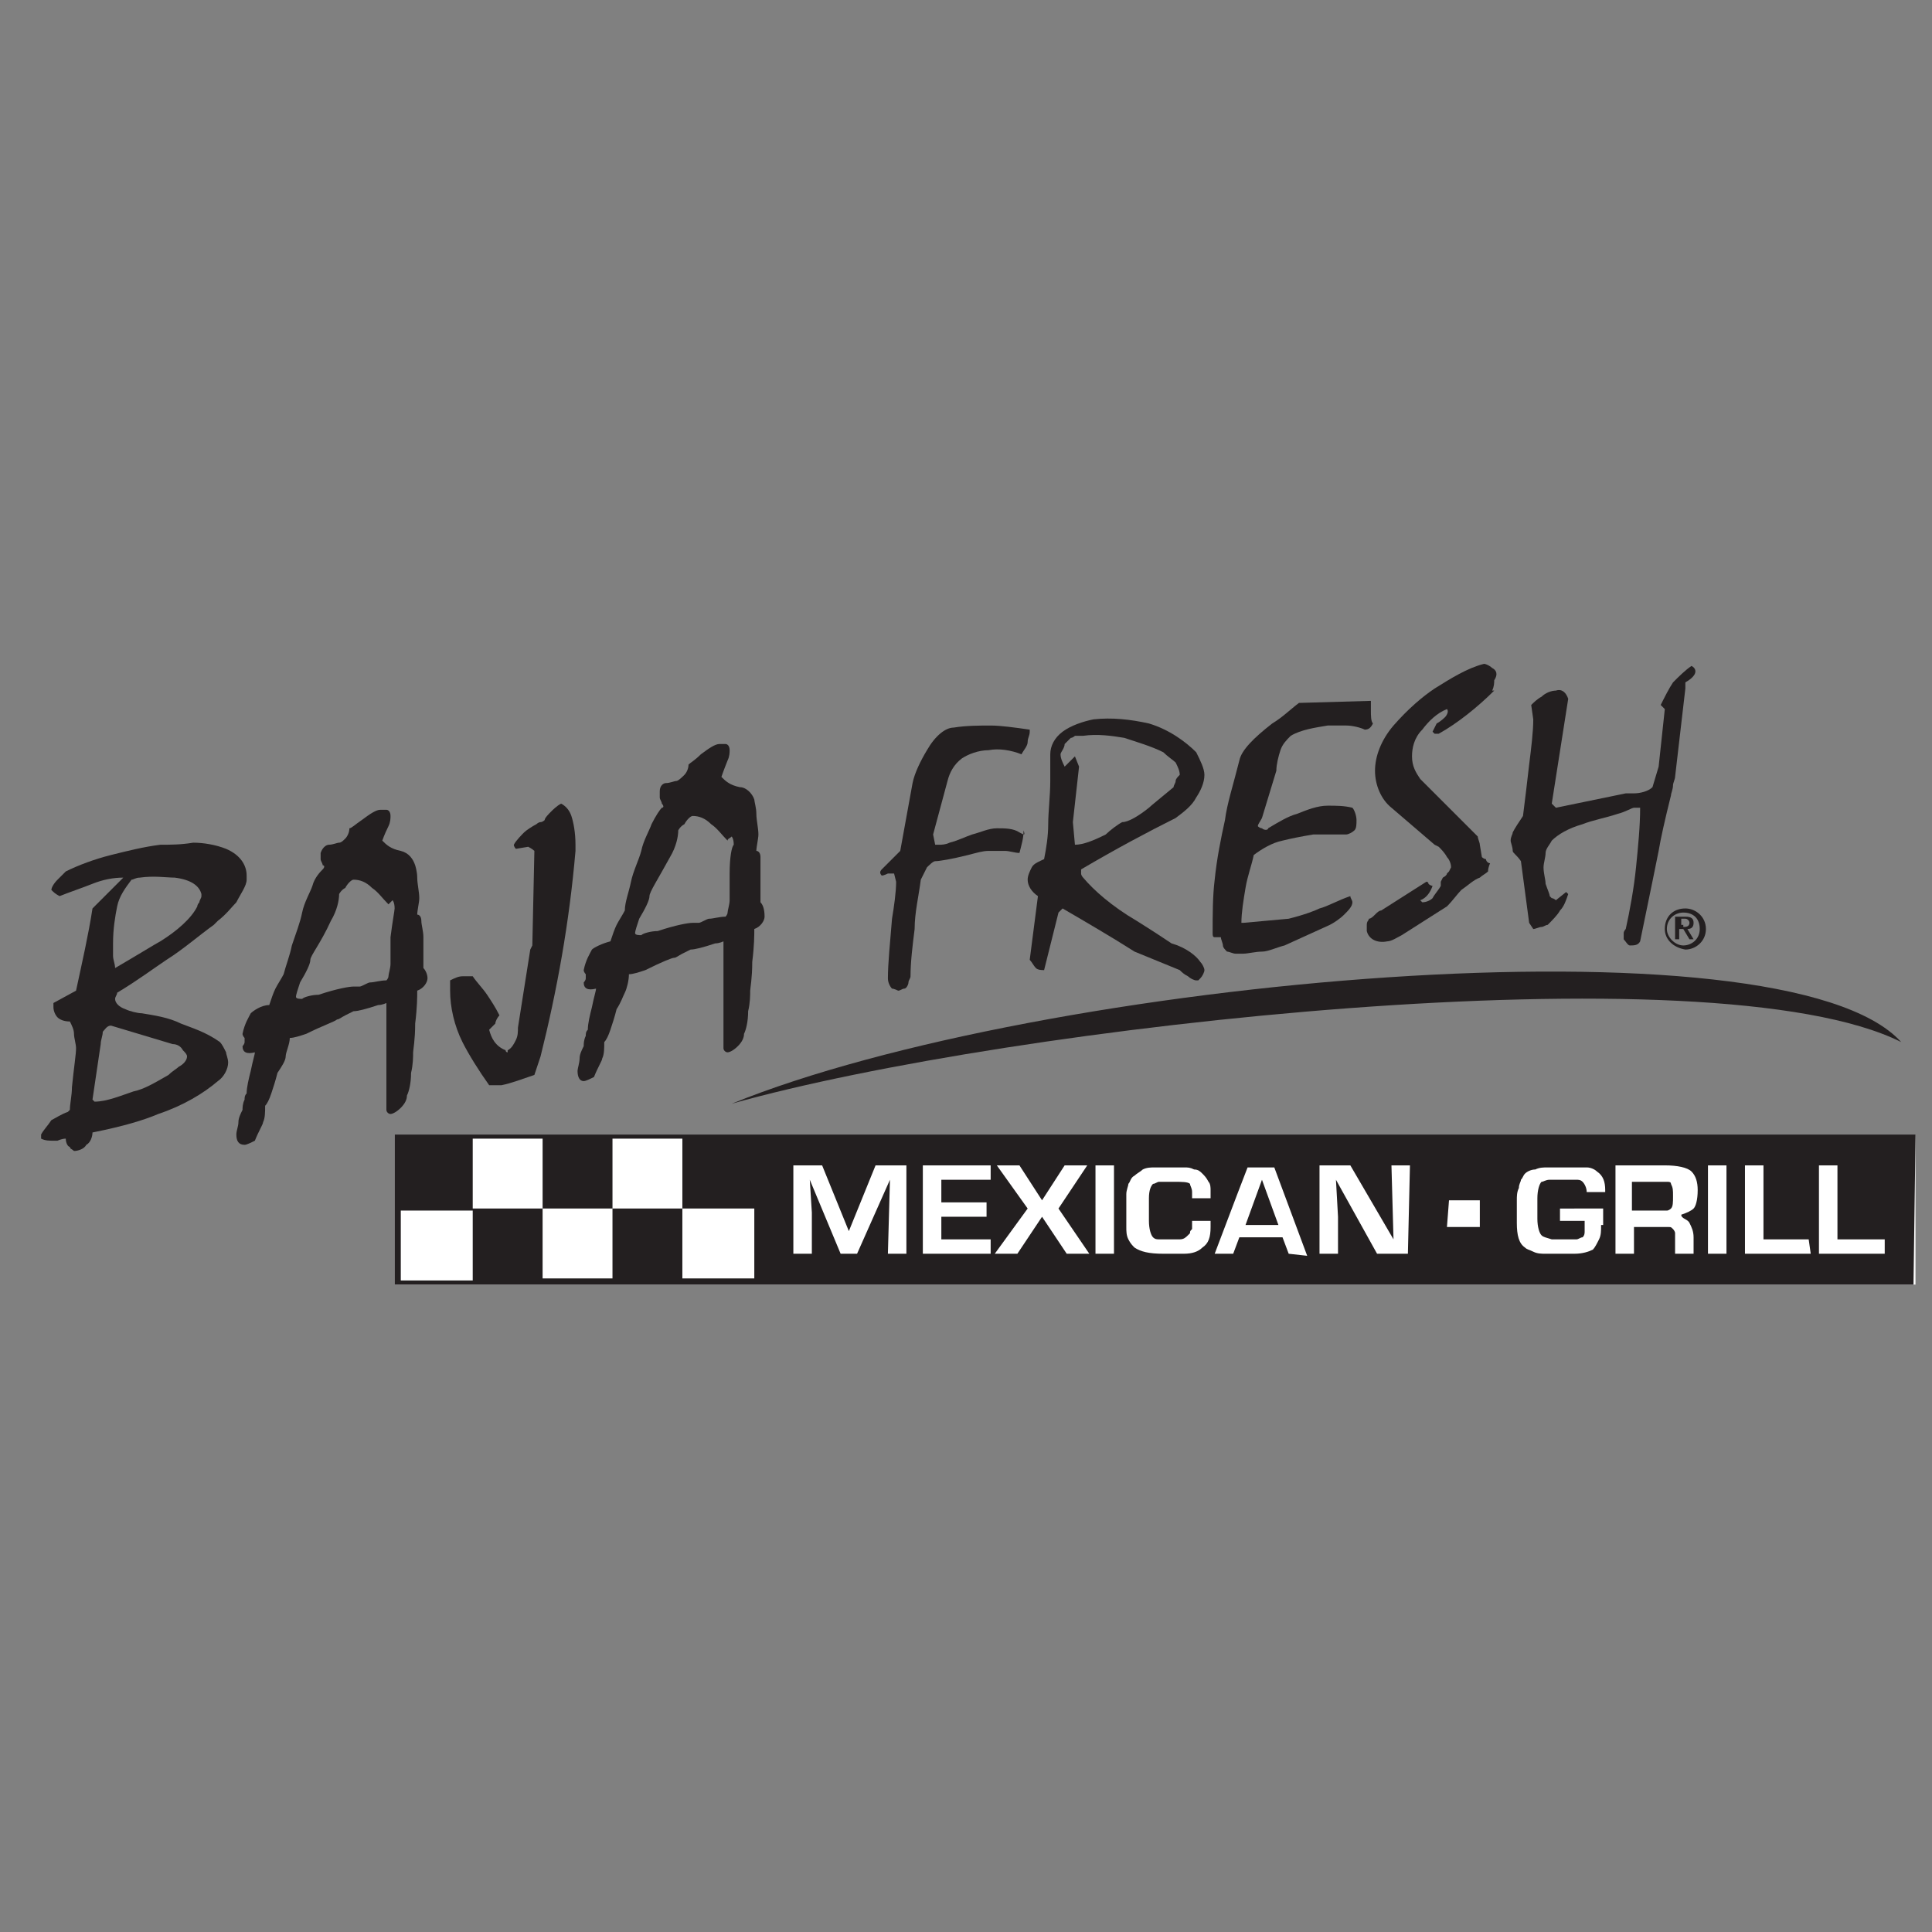 <?xml version="1.0" encoding="UTF-8"?> <!-- Generator: Adobe Illustrator 25.4.1, SVG Export Plug-In . SVG Version: 6.00 Build 0) --> <svg xmlns="http://www.w3.org/2000/svg" xmlns:xlink="http://www.w3.org/1999/xlink" version="1.1" id="Layer_1" x="0px" y="0px" viewBox="0 0 94 94" style="enable-background:new 0 0 94 94;" xml:space="preserve"><rect x="0" y="0" width="94" height="94" fill="#808080" stroke="none"/> <style type="text/css"> .st0{fill-rule:evenodd;clip-rule:evenodd;fill:#FFFFFF;} .st1{fill-rule:evenodd;clip-rule:evenodd;fill:#231F20;} </style> <g> <polygon class="st0" points="19.2,55.2 93.2,55.2 93.2,62.5 19.2,62.5 "></polygon> <polygon class="st1" points="19.2,55.2 93.2,55.2 93.2,62.5 19.2,62.5 "></polygon> <polygon class="st0" points="19.2,55.2 93.2,55.2 93.2,62.5 19.2,62.5 "></polygon> <path class="st1" d="M93.2,55.2h-74v7.3h73.9L93.2,55.2L93.2,55.2z M19.5,58.9H23v3.4h-3.5V58.9L19.5,58.9z M36.7,62.2h-3.5v-3.4 h-3.4v3.4h-3.4v-3.4H23v-3.4h3.4v3.4h3.4v-3.4h3.4v3.4h3.5V62.2L36.7,62.2z M44.1,61h-0.9l0.1-3.6l0,0L41.7,61h-0.8l-1.5-3.6l0,0 l0.1,1.6v2h-0.9v-4.3H40l1.3,3.2l0,0l1.3-3.2h1.5V61L44.1,61z M48.2,61h-3.3v-4.3h3.3v0.7h-2.4v1.1H48v0.7h-2.2v1.1h2.4V61L48.2,61 z M51.9,61l-1.2-1.8L49.5,61h-1.1l1.6-2.2l-1.5-2.1h1.1l1.1,1.7l1.1-1.7h1.1l-1.4,2.1L53,61H51.9L51.9,61z M53.3,56.7h0.9V61h-0.9 V56.7L53.3,56.7z M58.9,59.7L58.9,59.7c0,0.5-0.1,0.8-0.4,1C58.3,60.9,58,61,57.6,61c-0.2,0-0.3,0-0.6,0c-0.2,0-0.3,0-0.4,0 c-0.7,0-1.1-0.1-1.4-0.3c-0.1-0.1-0.2-0.2-0.3-0.4s-0.1-0.4-0.1-0.6c0-0.2,0-0.5,0-0.8c0-0.4,0-0.6,0-0.8s0.1-0.4,0.1-0.5 c0.1-0.1,0.1-0.3,0.3-0.4c0.1-0.1,0.3-0.2,0.4-0.3c0.2-0.1,0.4-0.1,0.6-0.1c0.2,0,0.4,0,0.7,0s0.5,0,0.7,0s0.3,0,0.5,0.1 c0.2,0,0.3,0.1,0.4,0.2c0.1,0.1,0.2,0.2,0.3,0.4c0.1,0.1,0.1,0.3,0.1,0.4c0,0.1,0,0.3,0,0.4H58V58c0-0.2-0.1-0.3-0.1-0.4 c-0.1-0.1-0.4-0.1-0.8-0.1H57c-0.3,0-0.4,0-0.6,0c-0.1,0-0.2,0.1-0.3,0.1c-0.1,0.1-0.2,0.3-0.2,0.7v1.1c0,0.4,0.1,0.7,0.2,0.8 c0.1,0.1,0.2,0.1,0.3,0.1s0.3,0,0.5,0c0.3,0,0.4,0,0.5,0c0.2,0,0.3-0.1,0.4-0.2l0.1-0.1c0-0.1,0-0.1,0.1-0.2c0-0.1,0-0.1,0-0.2 c0-0.1,0-0.1,0-0.2h0.9V59.7L58.9,59.7z M62.7,61l-0.3-0.8h-2.1L60,61h-0.9l1.1-2.9l0.5-1.3H62l1.6,4.3L62.7,61L62.7,61z M68.5,61 H67l-2-3.6l0,0l0.1,1.8V61h-0.9v-4.3h1.5l2.1,3.6l0,0l-0.1-3.6h0.9L68.5,61L68.5,61z M70.5,58.4H72v1.3h-1.6L70.5,58.4L70.5,58.4z M77.9,59.6c0,0.3,0,0.5-0.1,0.7s-0.2,0.4-0.3,0.5C77.3,60.9,77,61,76.6,61c-0.2,0-0.4,0-0.7,0c-0.3,0-0.5,0-0.7,0s-0.4,0-0.6-0.1 s-0.3-0.1-0.4-0.2c-0.3-0.2-0.4-0.6-0.4-1.2v-1.1c0-0.2,0-0.4,0.1-0.6c0-0.2,0.1-0.3,0.1-0.4c0.1-0.1,0.1-0.2,0.2-0.3 s0.3-0.2,0.5-0.2c0.2-0.1,0.4-0.1,0.6-0.1s0.4,0,0.7,0h0.4c0.3,0,0.6,0,0.8,0c0.2,0,0.4,0.1,0.5,0.2c0.3,0.2,0.4,0.5,0.4,0.9V58 h-0.9c0-0.2-0.1-0.4-0.2-0.5s-0.2-0.1-0.3-0.1c-0.1,0-0.3,0-0.6,0c-0.3,0-0.6,0-0.7,0c-0.2,0-0.3,0.1-0.4,0.1 c-0.1,0.1-0.2,0.4-0.2,0.8v1c0,0.4,0.1,0.7,0.2,0.8s0.2,0.1,0.5,0.2c0.1,0,0.3,0,0.5,0c0.1,0,0.2,0,0.3,0c0.2,0,0.3,0,0.4,0 s0.2-0.1,0.3-0.1c0.1-0.1,0.1-0.2,0.1-0.3s0-0.3,0-0.4v-0.1h-1.2v-0.6H78v0.8H77.9z M82.2,59.5c0.1,0.2,0.2,0.4,0.2,0.7V61h-0.9 v-0.6c0-0.1,0-0.3,0-0.4c0-0.1-0.1-0.2-0.1-0.2c-0.1-0.1-0.1-0.1-0.2-0.1s-0.2,0-0.4,0h-1.3V61h-0.9v-4.3H81c0.6,0,1.1,0.1,1.3,0.3 c0.2,0.2,0.3,0.5,0.3,0.9c0,0.5-0.1,0.8-0.2,0.9c-0.1,0.1-0.3,0.2-0.6,0.3l0,0C81.8,59.3,82.1,59.3,82.2,59.5L82.2,59.5z M83.1,56.7H84V61h-0.9V56.7L83.1,56.7z M88.1,61h-3.2v-4.3h0.9v3.6H88L88.1,61L88.1,61z M91.7,61h-3.2v-4.3h0.9v3.6h2.3L91.7,61 L91.7,61z"></path> <path class="st1" d="M81.1,57.5c-0.1,0-0.2,0-0.4,0h-1.3v1.4h1.3c0.2,0,0.3,0,0.4,0s0.2-0.1,0.2-0.1c0.1-0.1,0.1-0.3,0.1-0.6 s0-0.4-0.1-0.6C81.3,57.5,81.2,57.5,81.1,57.5L81.1,57.5z"></path> <polygon class="st1" points="60.6,59.6 62.2,59.6 61.4,57.4 "></polygon> <path class="st1" d="M35.6,53.7c15-6.1,51.2-9.3,56.9-3C83.3,46.1,49.1,49.9,35.6,53.7L35.6,53.7z"></path> <path class="st1" d="M28,41.4c0-0.1,0-0.2,0-0.3c0-0.6-0.1-1.1-0.2-1.4c-0.1-0.3-0.3-0.5-0.5-0.6c-0.2,0.1-0.4,0.3-0.5,0.4 c-0.1,0.1-0.3,0.3-0.3,0.4c0,0-0.1,0.1-0.2,0.1s-0.2,0.1-0.2,0.1c-0.2,0.1-0.5,0.3-0.6,0.4c-0.1,0.1-0.4,0.4-0.5,0.6 c0,0.1,0.1,0.2,0.1,0.2l0.6-0.1c0,0,0.2,0.1,0.3,0.2L25.9,46l-0.1,0.2L25.2,50c0,0.2,0,0.4-0.1,0.6c-0.1,0.2-0.2,0.4-0.4,0.5v0.1 c-0.1,0-0.1-0.1-0.1-0.1c-0.5-0.2-0.7-0.6-0.8-1c0.1-0.1,0.2-0.2,0.3-0.3c0-0.1,0.1-0.3,0.2-0.4c-0.2-0.4-0.4-0.7-0.6-1 s-0.5-0.6-0.7-0.9c-0.2,0-0.4,0-0.5,0c-0.2,0-0.4,0.1-0.6,0.2c0,0.1,0,0.3,0,0.5c0,0.8,0.2,1.7,0.6,2.5c0.3,0.6,0.8,1.4,1.3,2.1 c0.2,0,0.4,0,0.6,0c0.5-0.1,1-0.3,1.6-0.5l0.3-0.9C27.1,48.2,27.7,44.9,28,41.4C28,41.6,28,41.5,28,41.4L28,41.4z"></path> <path class="st1" d="M20.6,46.3c0-0.3,0-0.6,0-0.7c0-0.3-0.1-0.6-0.1-0.8s-0.1-0.3-0.2-0.3c0-0.2,0.1-0.6,0.1-0.8 c0-0.3-0.1-0.7-0.1-1s-0.1-0.6-0.1-0.6c-0.1-0.3-0.3-0.6-0.7-0.7c-0.5-0.1-0.7-0.3-0.9-0.5c0,0,0.1-0.3,0.3-0.7 C19,40,19,39.8,19,39.7c0-0.2-0.1-0.3-0.2-0.3s-0.2,0-0.3,0c-0.2,0-0.5,0.2-0.9,0.5c-0.3,0.2-0.5,0.4-0.6,0.4 c0,0.2-0.1,0.4-0.2,0.5S16.6,41,16.5,41c-0.1,0-0.3,0.1-0.5,0.1c-0.1,0-0.3,0.1-0.4,0.4c0,0.1,0,0.2,0,0.3s0.1,0.2,0.1,0.3 c0.1,0,0.1,0.1,0,0.2c-0.1,0.1-0.4,0.4-0.5,0.8c-0.1,0.3-0.4,0.8-0.5,1.3s-0.3,1-0.5,1.6c-0.1,0.5-0.3,1-0.4,1.4 c-0.1,0.2-0.3,0.5-0.4,0.7c-0.1,0.2-0.2,0.5-0.3,0.8c-0.4,0-0.8,0.3-0.9,0.4c-0.1,0.2-0.3,0.5-0.4,1c0,0.1,0.1,0.2,0.1,0.2 s0,0.1,0,0.2c0,0.1-0.1,0.2-0.1,0.2c0,0.3,0.2,0.4,0.6,0.3c0,0.1-0.1,0.4-0.2,0.9c-0.1,0.4-0.2,0.8-0.2,1.1 c-0.1,0.1-0.1,0.2-0.1,0.3c-0.1,0.2-0.1,0.4-0.1,0.5c-0.1,0.2-0.2,0.4-0.2,0.6c0,0.2-0.1,0.4-0.1,0.6c0,0.3,0.1,0.5,0.4,0.5 c0.1,0,0.3-0.1,0.5-0.2c0.2-0.5,0.4-0.8,0.4-0.9c0.1-0.2,0.1-0.5,0.1-0.8c0.1-0.1,0.2-0.3,0.3-0.6s0.2-0.6,0.3-1 c0.2-0.3,0.4-0.6,0.4-0.8s0.2-0.6,0.2-0.9c0.2,0,0.5-0.1,0.8-0.2c0.8-0.4,1.4-0.6,1.5-0.7c0.1,0,0.2-0.1,0.4-0.2 c0.2-0.1,0.4-0.2,0.4-0.2c0.2,0,0.6-0.1,1.2-0.3c0.2,0,0.4-0.1,0.4-0.1c0,0.3,0,0.7,0,1s0,0.8,0,1.1c0,0.4,0,0.8,0,0.9 c0,0.2,0,0.3,0,0.4c0,0.1,0,0.2,0,0.2c0,0.1,0,0.4,0,0.8c0,0.3,0,0.7,0,0.8s0.1,0.2,0.2,0.2s0.3-0.1,0.5-0.3s0.3-0.4,0.3-0.6 c0.1-0.2,0.2-0.6,0.2-1.1c0.1-0.4,0.1-0.8,0.1-1c0-0.1,0.1-0.6,0.1-1.4c0.1-0.8,0.1-1.3,0.1-1.6c0.3-0.1,0.5-0.4,0.5-0.6 c0-0.2-0.1-0.4-0.2-0.5C20.6,47,20.6,46.7,20.6,46.3L20.6,46.3z M19,45.6c0,0.8,0,1.2,0,1.3c0,0.2-0.1,0.5-0.1,0.6 s-0.1,0.2-0.1,0.2c-0.3,0-0.6,0.1-0.8,0.1c-0.1,0-0.4,0.2-0.5,0.2c0,0-0.1,0-0.3,0c-0.2,0-0.8,0.1-1.7,0.4c-0.3,0-0.7,0.1-0.8,0.2 c-0.1,0-0.3,0-0.3-0.1s0.1-0.4,0.2-0.7c0.3-0.5,0.5-0.9,0.5-1.1c0-0.2,0.5-0.8,1-1.9c0.3-0.5,0.4-1,0.4-1.3c0,0,0.1-0.2,0.3-0.3 c0.1-0.2,0.3-0.4,0.4-0.4c0.3,0,0.6,0.1,0.9,0.4c0.3,0.2,0.5,0.5,0.8,0.8c0,0,0.1-0.1,0.2-0.2c0,0,0.1,0.1,0.1,0.4 C19.2,44.3,19.1,44.8,19,45.6L19,45.6z"></path> <path class="st1" d="M8.1,46.7c0.8-0.5,1.6-1.2,2.3-1.7l0.2-0.2c0.4-0.3,0.7-0.7,0.9-0.9c0.2-0.4,0.5-0.8,0.5-1.1c0,0,0-0.1,0-0.2 c0-0.5-0.3-1-1-1.3C10.5,41.1,9.9,41,9.4,41c-0.6,0.1-1.1,0.1-1.6,0.1c-0.8,0.1-1.6,0.3-2.4,0.5s-1.6,0.5-2.2,0.8 c-0.1,0.1-0.3,0.3-0.4,0.4c-0.2,0.2-0.3,0.4-0.3,0.5c0.1,0.1,0.2,0.2,0.4,0.3C3.4,43.4,4,43.2,4.5,43c0.5-0.2,1-0.3,1.5-0.3 c-0.2,0.2-0.5,0.5-0.8,0.8C5,43.7,4.7,44,4.5,44.2c-0.2,1.3-0.5,2.6-0.8,4l-1.1,0.6c0,0,0,0.1,0,0.2c0,0.2,0.1,0.4,0.2,0.5 c0.1,0.1,0.3,0.2,0.6,0.2c0.1,0.2,0.2,0.4,0.2,0.6c0,0.2,0.1,0.5,0.1,0.7c0,0.3-0.1,0.9-0.2,1.9c0,0.4-0.1,0.8-0.1,1.1l-0.1,0.1 c-0.3,0.1-0.6,0.3-0.8,0.4C2.3,54.8,2.1,55,2,55.2c0,0.1,0,0.2,0,0.2c0.2,0.1,0.4,0.1,0.6,0.1c0.1,0,0.2,0,0.2,0s0.2-0.1,0.4-0.1 c0,0.2,0.1,0.4,0.2,0.4c0,0.1,0.1,0.1,0.2,0.2c0.2,0,0.5-0.1,0.6-0.3c0.2-0.1,0.3-0.4,0.3-0.6C6,54.8,7,54.5,7.7,54.2 c1.2-0.4,2.2-1,2.9-1.6c0.3-0.2,0.5-0.6,0.5-0.9c0-0.2-0.1-0.4-0.1-0.5c-0.1-0.2-0.2-0.4-0.3-0.5C10,50.2,9.3,50,8.8,49.8 c-0.6-0.3-1.3-0.4-1.9-0.5c-0.2,0-0.6-0.1-0.8-0.2c-0.3-0.1-0.5-0.3-0.5-0.5c0-0.1,0.1-0.2,0.1-0.3C6.7,47.7,7.5,47.1,8.1,46.7 L8.1,46.7z M8.4,50.8c0.2,0,0.4,0.1,0.5,0.3c0.1,0.1,0.2,0.2,0.2,0.3c0,0.2-0.2,0.4-0.4,0.5c-0.1,0.1-0.3,0.2-0.5,0.4 C7.5,52.7,7,53,6.5,53.1c-0.6,0.2-1.3,0.5-1.9,0.5l-0.1-0.1l0.4-2.7c0-0.2,0.1-0.4,0.1-0.6c0.1-0.1,0.2-0.3,0.4-0.3L8.4,50.8 L8.4,50.8z M5.6,47.1c0-0.2-0.1-0.4-0.1-0.6c0-0.2,0-0.4,0-0.6c0-0.7,0.1-1.3,0.2-1.8s0.4-0.9,0.7-1.3c0.1,0,0.2-0.1,0.4-0.1 c0.7-0.1,1.3,0,1.7,0c0.8,0.1,1.2,0.4,1.3,0.8v0.1c0,0.1-0.1,0.2-0.1,0.3c0,0-0.1,0.1-0.1,0.2c-0.3,0.6-1,1.2-1.8,1.7 C7.6,45.9,6.8,46.4,5.6,47.1L5.6,47.1L5.6,47.1z"></path> <path class="st1" d="M37,43.9c0-0.1,0-0.4,0-0.7s0-0.6,0-0.7c0-0.3,0-0.5,0-0.8c0-0.2-0.1-0.3-0.2-0.3c0-0.2,0.1-0.6,0.1-0.8 c0-0.3-0.1-0.7-0.1-1s-0.1-0.6-0.1-0.7c-0.1-0.3-0.4-0.6-0.7-0.6c-0.5-0.1-0.7-0.3-0.9-0.5c0,0,0.1-0.3,0.3-0.8 c0.1-0.2,0.1-0.4,0.1-0.5c0-0.2-0.1-0.3-0.2-0.3c-0.1,0-0.2,0-0.3,0c-0.2,0-0.5,0.2-0.9,0.5c-0.3,0.3-0.5,0.4-0.6,0.5 c0,0.2-0.1,0.4-0.2,0.5C33.2,37.8,33,38,32.9,38s-0.3,0.1-0.5,0.1c-0.1,0-0.3,0.1-0.3,0.4c0,0.1,0,0.2,0,0.3s0.1,0.2,0.1,0.3 c0.1,0.1,0.1,0.2,0,0.2c-0.1,0.1-0.3,0.4-0.5,0.8c-0.1,0.3-0.4,0.8-0.5,1.3c-0.1,0.4-0.4,1-0.5,1.5s-0.3,1-0.3,1.4 c-0.1,0.2-0.3,0.5-0.4,0.7s-0.2,0.5-0.3,0.8c-0.4,0.1-0.8,0.3-0.9,0.4c-0.1,0.2-0.3,0.5-0.4,1c0,0.1,0.1,0.2,0.1,0.2s0,0.1,0,0.2 c0,0.1-0.1,0.2-0.1,0.2c0,0.3,0.2,0.4,0.6,0.3c0,0.1-0.1,0.4-0.2,0.9c-0.1,0.4-0.2,0.8-0.2,1.1c-0.1,0.1-0.1,0.2-0.1,0.3 c-0.1,0.2-0.1,0.4-0.1,0.5c-0.1,0.2-0.2,0.4-0.2,0.6c0,0.2-0.1,0.5-0.1,0.6c0,0.3,0.1,0.5,0.3,0.5c0.1,0,0.3-0.1,0.5-0.2 c0.2-0.5,0.4-0.8,0.4-0.9c0.1-0.2,0.1-0.5,0.1-0.8c0.1-0.1,0.2-0.3,0.3-0.6c0.1-0.3,0.2-0.6,0.3-1c0.2-0.3,0.3-0.6,0.4-0.8 s0.2-0.6,0.2-0.9c0.2,0,0.5-0.1,0.8-0.2c0.8-0.4,1.3-0.6,1.4-0.6c0.1,0,0.2-0.1,0.4-0.2c0.2-0.1,0.4-0.2,0.4-0.2 c0.2,0,0.6-0.1,1.2-0.3c0.2,0,0.4-0.1,0.4-0.1c0,0.3,0,0.7,0,1s0,0.8,0,1.1c0,0.4,0,0.8,0,0.9c0,0.2,0,0.3,0,0.4c0,0.1,0,0.2,0,0.2 c0,0.1,0,0.4,0,0.8c0,0.3,0,0.7,0,0.8s0.1,0.2,0.2,0.2c0.1,0,0.3-0.1,0.5-0.3s0.3-0.4,0.3-0.6c0.1-0.2,0.2-0.6,0.2-1.1 c0.1-0.4,0.1-0.8,0.1-1c0-0.1,0.1-0.6,0.1-1.4c0.1-0.8,0.1-1.3,0.1-1.6c0.3-0.1,0.5-0.4,0.5-0.6C37.2,44.2,37.1,44,37,43.9L37,43.9 z M35.5,42.5c0,0.8,0,1.2,0,1.3c0,0.2-0.1,0.5-0.1,0.6s-0.1,0.2-0.1,0.2c-0.3,0-0.6,0.1-0.8,0.1c-0.1,0-0.4,0.2-0.5,0.2 c0,0-0.1,0-0.3,0S32.9,45,32,45.3c-0.3,0-0.7,0.1-0.8,0.2c-0.1,0-0.3,0-0.3-0.1s0.1-0.4,0.2-0.7c0.3-0.5,0.5-0.9,0.5-1.1 c0-0.2,0.4-0.8,1-1.9c0.3-0.5,0.4-1,0.4-1.3c0,0,0.1-0.2,0.3-0.3c0.1-0.2,0.3-0.4,0.4-0.4c0.3,0,0.6,0.1,0.9,0.4 c0.3,0.2,0.5,0.5,0.8,0.8c0-0.1,0.1-0.1,0.2-0.2c0,0,0.1,0.1,0.1,0.4C35.6,41.2,35.5,41.7,35.5,42.5L35.5,42.5z"></path> <path class="st1" d="M57.2,39.8c0.4-0.3,0.8-0.6,1-1c0.2-0.3,0.4-0.7,0.4-1.1c0-0.3-0.2-0.7-0.4-1.1c-0.5-0.5-1.3-1.1-2.3-1.4 C55,35,54.1,34.9,53.2,35c-0.5,0.1-1.1,0.3-1.5,0.6s-0.6,0.7-0.6,1.1V38c0,0.7-0.1,1.5-0.1,2.1s-0.1,1.2-0.2,1.7 c-0.2,0.1-0.5,0.2-0.6,0.4S50,42.6,50,42.8c0,0.3,0.2,0.6,0.5,0.8l-0.4,3.1c0.1,0.1,0.2,0.3,0.3,0.4c0.1,0.1,0.3,0.1,0.4,0.1 l0.7-2.8l0.2-0.2c1.2,0.7,2.4,1.4,3.5,2.1l2.2,0.9c0.1,0.1,0.2,0.2,0.4,0.3c0.1,0.1,0.3,0.2,0.4,0.2h0.1l0.1-0.1 c0.1-0.1,0.2-0.3,0.2-0.4c0-0.1-0.1-0.3-0.2-0.4c-0.2-0.3-0.7-0.7-1.4-0.9c-0.3-0.2-0.9-0.6-1.7-1.1c-1.2-0.7-2.1-1.5-2.6-2.1 c0,0-0.1-0.1-0.1-0.2c0-0.1,0-0.2,0-0.2C54.3,41.3,55.8,40.5,57.2,39.8L57.2,39.8z M52.2,40l0.3-2.7l-0.2-0.5l-0.5,0.5 c-0.1-0.2-0.2-0.4-0.2-0.6c0-0.1,0.2-0.3,0.2-0.5c0.1-0.1,0.2-0.2,0.3-0.3c0.1,0,0.2-0.1,0.2-0.1c0.1,0,0.3,0,0.4,0 c0.7-0.1,1.4,0,2,0.1c0.6,0.2,1.3,0.4,1.9,0.7c0.2,0.2,0.5,0.4,0.6,0.5c0.1,0.2,0.2,0.4,0.2,0.6c-0.1,0.1-0.2,0.2-0.2,0.3 s-0.1,0.2-0.1,0.3c-0.6,0.5-1.1,0.9-1.2,1c-0.5,0.4-1,0.7-1.3,0.7c-0.2,0.1-0.6,0.4-0.8,0.6c-0.6,0.3-1.1,0.5-1.5,0.5L52.2,40 L52.2,40z"></path> <path class="st1" d="M49.6,40.5c-0.3-0.2-0.7-0.2-1.1-0.2c-0.4,0-0.8,0.2-1.2,0.3c-0.3,0.1-0.7,0.3-1.1,0.4 c-0.2,0.1-0.4,0.1-0.5,0.1c0,0-0.1,0-0.2,0l-0.1-0.5l0.7-2.6c0.1-0.4,0.3-0.8,0.7-1.1c0.3-0.2,0.8-0.4,1.3-0.4 c0.5-0.1,1.1,0,1.6,0.2c0.1-0.2,0.3-0.4,0.3-0.6c0-0.2,0.1-0.3,0.1-0.5v-0.1c-0.7-0.1-1.4-0.2-1.9-0.2s-1.2,0-1.8,0.1 c-0.4,0-0.9,0.4-1.3,1.1c-0.3,0.5-0.6,1.1-0.7,1.6l-0.6,3.3l-0.9,0.9c-0.1,0.1-0.1,0.2,0,0.3c0.1,0,0.3-0.1,0.3-0.1 c0.1,0,0.2,0,0.3,0l0.1,0.4c0,0.5-0.1,1.2-0.2,1.8c-0.1,1.2-0.2,2.2-0.2,2.9c0,0.2,0.1,0.4,0.2,0.5c0.1,0,0.3,0.1,0.3,0.1 c0.1,0,0.2-0.1,0.3-0.1s0.2-0.2,0.2-0.3s0.1-0.2,0.1-0.3c0-0.7,0.1-1.5,0.2-2.3c0-0.8,0.2-1.6,0.3-2.4c0.1-0.2,0.2-0.4,0.3-0.6 c0.1-0.1,0.3-0.3,0.4-0.3c0.2,0,0.8-0.1,1.6-0.3c0.4-0.1,0.7-0.2,1-0.2s0.6,0,0.8,0s0.5,0.1,0.7,0.1c0.1-0.4,0.2-0.7,0.2-1.1 C49.9,40.7,49.8,40.6,49.6,40.5L49.6,40.5z"></path> <path class="st1" d="M72.6,32.5c-0.1-0.1-0.3-0.2-0.4-0.2c-0.8,0.2-1.6,0.7-2.4,1.2c-0.6,0.4-1.3,1-2,1.8c-0.6,0.7-0.9,1.5-0.9,2.2 s0.3,1.4,0.8,1.8l2.1,1.8l0.2,0.1c0.1,0.1,0.3,0.3,0.4,0.5c0.1,0.1,0.2,0.3,0.2,0.5l-0.1,0.2l-0.1,0.1c0,0.1-0.2,0.2-0.2,0.2 l-0.1,0.2c0,0,0,0.1,0,0.2c-0.1,0.2-0.3,0.4-0.4,0.6c-0.1,0.1-0.3,0.2-0.5,0.2l-0.1-0.1c0.3-0.1,0.5-0.4,0.6-0.7c0,0-0.1,0-0.2-0.1 c0-0.1-0.1-0.1-0.1-0.1l-2.2,1.4c-0.1,0-0.2,0.1-0.3,0.2c-0.1,0.1-0.2,0.2-0.3,0.2c0,0.1-0.1,0.1-0.1,0.3c0,0.1,0,0.2,0,0.3 c0.1,0.4,0.5,0.6,1,0.5c0.2,0,0.5-0.2,0.7-0.3l2.2-1.4c0.3-0.3,0.5-0.6,0.7-0.8c0.3-0.2,0.6-0.5,0.9-0.6c0.1-0.1,0.3-0.2,0.4-0.3 c0-0.2,0.1-0.4,0.1-0.4c-0.1,0-0.2-0.1-0.2-0.2c-0.1,0-0.2-0.1-0.2-0.1L72,41.1c0-0.1-0.1-0.3-0.1-0.4c-0.1-0.1-0.2-0.2-0.3-0.3 c-0.7-0.7-1.6-1.6-2.5-2.5c-0.2-0.3-0.4-0.6-0.4-1.1c0-0.4,0.1-0.9,0.5-1.3c0.3-0.4,0.7-0.8,1.2-1c0.1,0.1,0,0.3-0.1,0.4 c0,0-0.2,0.2-0.4,0.3c-0.1,0.2-0.2,0.4-0.2,0.4l0.1,0.1H70c0.9-0.5,1.9-1.3,2.7-2.1h-0.1c0.1-0.2,0.1-0.4,0.1-0.5 C72.9,32.8,72.8,32.6,72.6,32.5L72.6,32.5z"></path> <path class="st1" d="M82.3,32.4c-0.3,0.2-0.6,0.5-0.9,0.8c-0.2,0.3-0.4,0.7-0.6,1.1l0.2,0.2l-0.3,2.8l-0.3,1 c-0.2,0.2-0.6,0.3-0.9,0.3c-0.2,0-0.3,0-0.4,0l-3.4,0.7l-0.2-0.2l0.8-5.1c-0.1-0.3-0.3-0.5-0.6-0.4c-0.2,0-0.5,0.1-0.7,0.3 c-0.2,0.1-0.4,0.3-0.5,0.4l0.1,0.7c0,0.6-0.1,1.4-0.2,2.2c-0.1,0.9-0.2,1.7-0.3,2.5c-0.2,0.3-0.4,0.6-0.5,0.8 c0,0.1-0.1,0.2-0.1,0.4c0,0.1,0.1,0.3,0.1,0.5c0,0.1,0.2,0.2,0.4,0.5l0.4,3l0.2,0.3c0.1,0,0.3-0.1,0.4-0.1s0.2-0.1,0.3-0.1 c0.2-0.2,0.5-0.5,0.6-0.7c0.2-0.2,0.3-0.5,0.4-0.8l-0.1-0.1l-0.5,0.4c0,0-0.1-0.1-0.2-0.1c-0.1-0.1-0.1-0.1-0.1-0.1 c0-0.1-0.1-0.3-0.2-0.6c0-0.2-0.1-0.5-0.1-0.8c0-0.2,0.1-0.5,0.1-0.7s0.2-0.4,0.3-0.6c0.3-0.3,0.8-0.6,1.5-0.8 c0.5-0.2,1.1-0.3,1.7-0.5c0.4-0.1,0.7-0.3,0.8-0.3c0.1,0,0.2,0,0.3,0c0,0.9-0.1,1.9-0.2,2.9s-0.3,2.1-0.5,3c0,0-0.1,0.1-0.1,0.2 c0,0.1,0,0.3,0,0.3c0.1,0.1,0.2,0.3,0.3,0.3c0.2,0,0.4,0,0.5-0.2c0.2-1,0.5-2.4,0.9-4.4c0.1-0.6,0.3-1.5,0.6-2.7 c0-0.1,0.1-0.3,0.1-0.5c0-0.1,0.1-0.3,0.1-0.4l0.5-4.3c0-0.1,0-0.2,0-0.3C82.7,32.8,82.5,32.5,82.3,32.4L82.3,32.4z"></path> <path class="st1" d="M66.7,34.6c0-0.2,0-0.4,0-0.5l-3.5,0.1c-0.4,0.3-0.8,0.7-1.3,1c-0.9,0.7-1.5,1.3-1.6,1.8 c-0.3,1.2-0.6,2.1-0.7,2.9c-0.2,0.9-0.4,1.9-0.5,2.9C59,43.6,59,44.5,59,45.4c0,0.1,0,0.2,0.1,0.2s0.2,0,0.3,0 c0,0.1,0.1,0.3,0.1,0.4c0,0.1,0.1,0.2,0.2,0.3c0.1,0,0.3,0.1,0.4,0.1c0.1,0,0.3,0,0.4,0c0.2,0,0.6-0.1,0.9-0.1 c0.3,0,0.7-0.2,1.1-0.3l2.2-1c0.2-0.1,0.5-0.3,0.7-0.5s0.4-0.4,0.4-0.6c0-0.1-0.1-0.2-0.1-0.3c-0.6,0.2-1.1,0.5-1.5,0.6 c-0.2,0.1-0.7,0.3-1.5,0.5l-2.2,0.2h-0.1c0-0.5,0.1-1.1,0.2-1.7c0.1-0.6,0.3-1.1,0.4-1.6c0.4-0.3,0.9-0.6,1.4-0.7 c0.4-0.1,0.9-0.2,1.5-0.3c0.4,0,0.9,0,1.3,0c0.1,0,0.2,0,0.3,0c0.1,0,0.3-0.1,0.4-0.2c0.1-0.1,0.1-0.3,0.1-0.5s-0.1-0.5-0.2-0.6 c-0.4-0.1-0.8-0.1-1.2-0.1c-0.5,0-1,0.2-1.5,0.4c-0.4,0.1-0.9,0.4-1.4,0.7c0,0.1-0.2,0.1-0.3,0c0,0-0.1,0-0.2-0.1 c0-0.1,0.1-0.2,0.2-0.4l0.7-2.3c0-0.3,0.1-0.7,0.2-1c0.1-0.3,0.3-0.5,0.5-0.7c0.5-0.3,1.2-0.4,1.8-0.5c0.3,0,0.6,0,0.9,0 s0.7,0.1,0.9,0.2c0.2,0,0.3-0.1,0.4-0.3C66.7,35.1,66.7,34.8,66.7,34.6L66.7,34.6z"></path> <path class="st1" d="M81,45.2c0-0.6,0.4-1,1-1c0.5,0,1,0.4,1,1s-0.5,1-1,1C81.4,46.1,81,45.7,81,45.2L81,45.2z M81.9,46 c0.4,0,0.8-0.3,0.8-0.8s-0.3-0.8-0.8-0.8c-0.4,0-0.8,0.3-0.8,0.8C81.1,45.6,81.5,46,81.9,46L81.9,46z M81.7,45.7h-0.2v-1.1H82 c0.3,0,0.4,0.1,0.4,0.3s-0.1,0.3-0.3,0.3l0.3,0.5h-0.2l-0.3-0.5h-0.2L81.7,45.7L81.7,45.7z M81.9,45.1c0.1,0,0.3,0,0.3-0.2 c0-0.1-0.1-0.2-0.2-0.2h-0.2V45h0.1V45.1z"></path> </g> <desc>Created with Sketch.</desc> </svg> 